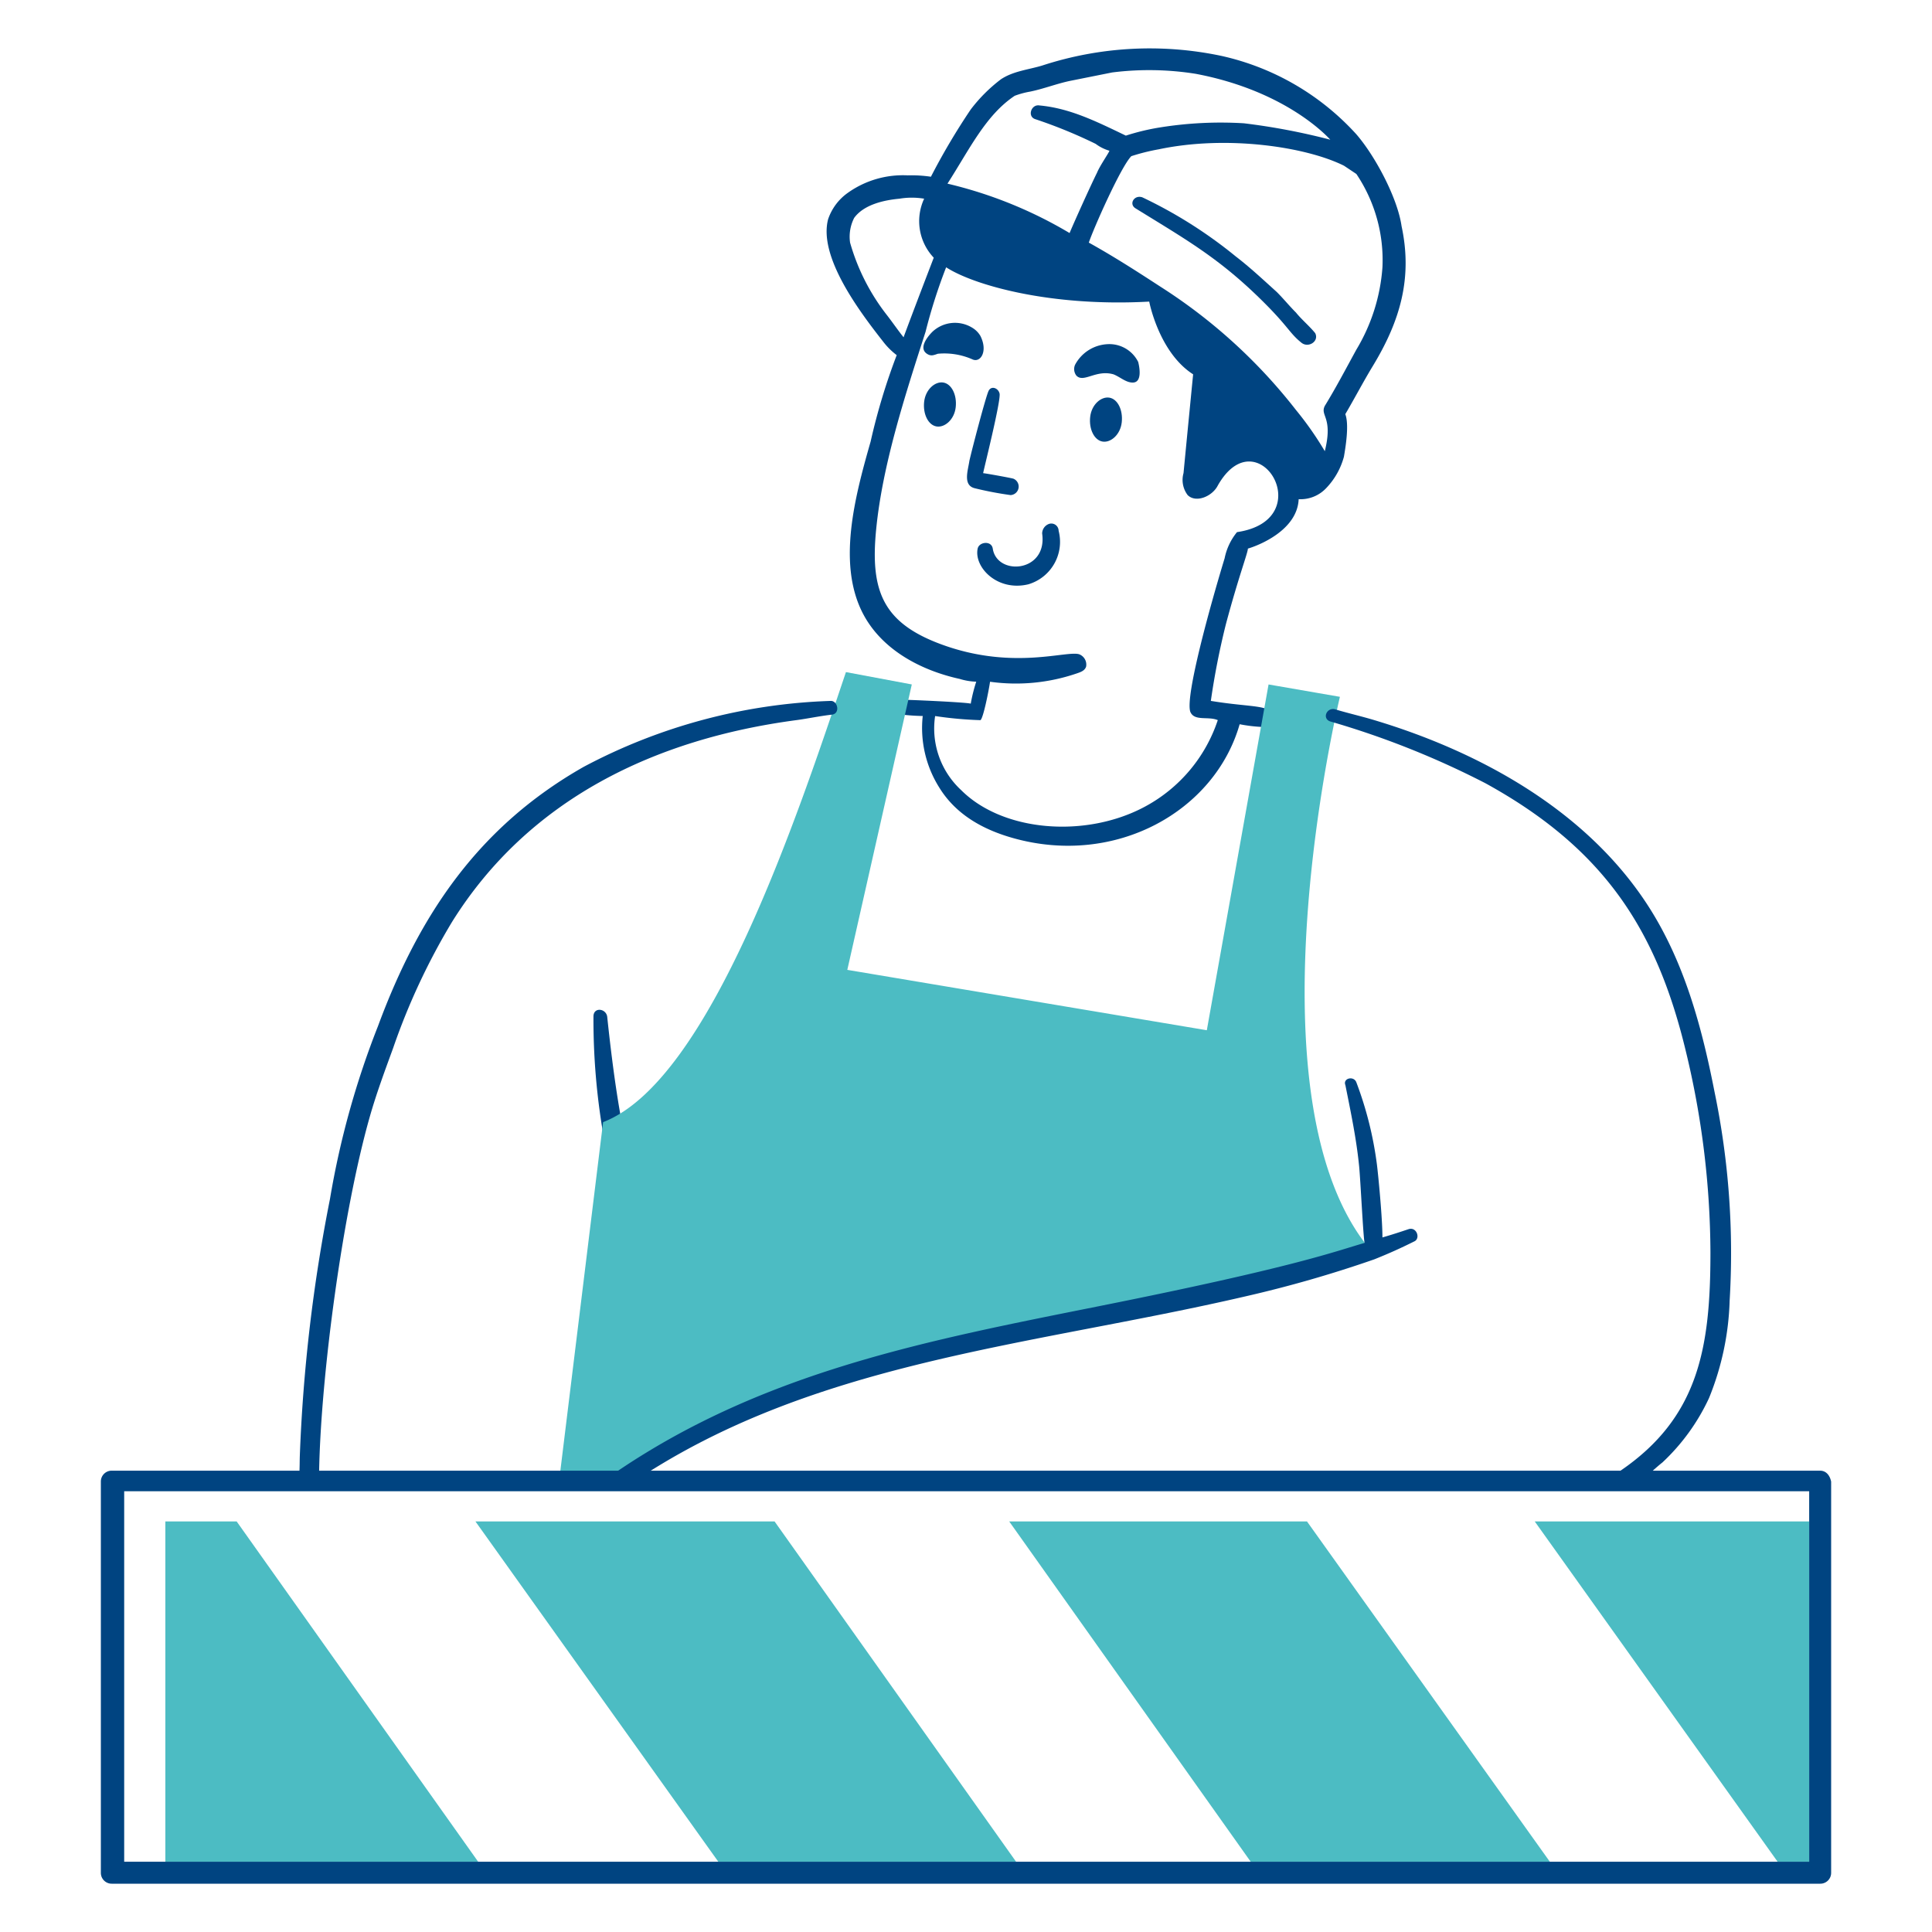 <svg viewBox="0 0 200 200" height="200" width="200" xmlns="http://www.w3.org/2000/svg"><path d="M65.128,121.137c.349-1.745-.833-2.236-2.273-15.909-.142-.852-1.42-.994-1.42,0a70.051,70.051,0,0,0,.994,12.074c.554,2.767.739,3.447,1.137,3.977C63.992,121.705,64.986,121.847,65.128,121.137Z" fill="#004481"/><path d="M91.406,35.342a7.357,7.357,0,0,0,1.421,1.421,65.026,65.026,0,0,0-2.7,8.948c-1.761,6.162-3.739,13.657-.142,18.892,2.142,3.118,5.808,4.9,9.375,5.682a6.472,6.472,0,0,0,1.7.284,16.677,16.677,0,0,0-.568,2.273c-.426-.142-6.534-.426-7.954-.426-.711,0-1,1.288-.142,1.42a21.391,21.391,0,0,0,3.125.284,11.568,11.568,0,0,0,1.7,7.387c1.73,2.825,4.552,4.38,7.671,5.255,10.6,2.976,20.861-2.774,23.437-11.789a15.81,15.81,0,0,0,2.415.284.971.971,0,0,0,.994-1c0-1.363-2.02-.976-6.392-1.7a78.244,78.244,0,0,1,1.562-7.955c1.327-4.959,2.273-7.386,2.273-7.812.994-.284,5.114-1.847,5.256-5.114a3.65,3.65,0,0,0,2.841-1.136,7.519,7.519,0,0,0,1.846-3.267c.142-.852.568-3.267.142-4.4,1-1.705,1.88-3.389,2.841-4.972,2.879-4.741,4.122-9.172,2.983-14.489-.418-2.927-2.743-7.278-4.687-9.517a26.666,26.666,0,0,0-13.921-8.1,35.841,35.841,0,0,0-18.608.994c-1.42.428-2.982.568-4.261,1.421a16.257,16.257,0,0,0-3.125,3.125,68.786,68.786,0,0,0-4.119,6.96,13.788,13.788,0,0,0-2.415-.142A9.827,9.827,0,0,0,87.713,20a5.5,5.5,0,0,0-1.988,2.7C84.713,26.569,88.928,32.189,91.406,35.342Zm36.648,19.744a6.18,6.18,0,0,0-1.279,2.7c-1.478,4.856-4.119,14.347-3.551,15.909.426.994,1.847.426,2.841.852a15.819,15.819,0,0,1-7.528,8.949c-6.06,3.272-14.665,2.665-19.034-1.7a8.685,8.685,0,0,1-2.7-7.671,39.657,39.657,0,0,0,4.687.426c.285-.142.853-2.983,1-3.977a19.43,19.43,0,0,0,8.949-.852c.425-.145.852-.284.994-.71a1.143,1.143,0,0,0-.71-1.279c-1.267-.422-6.628,1.6-13.779-.852C91.456,64.651,90.056,61.324,90.7,54.8c.649-6.617,2.929-13.687,5.114-20.454a56.1,56.1,0,0,1,2.13-6.676c2.841,1.846,10.8,4.119,21.023,3.551,0,0,.994,5.255,4.545,7.528,0,0-.71,7.244-.994,10.227a2.6,2.6,0,0,0,.426,2.273c.852.852,2.557.142,3.125-.994C130.184,43.012,136.719,53.808,128.054,55.086ZM143.11,27.672a19.178,19.178,0,0,1-2.7,8.522c-1.1,2.008-2.131,3.978-3.267,5.824-.521,1.042.885,1.146,0,4.688a34.1,34.1,0,0,0-2.983-4.262A55.756,55.756,0,0,0,120.1,29.66c-2.409-1.571-4.829-3.125-7.386-4.545.483-1.449,3.323-7.868,4.4-8.949a21.5,21.5,0,0,1,2.841-.71c7.081-1.495,15.263-.252,19.176,1.7l1.279.853A15.963,15.963,0,0,1,143.11,27.672ZM105.043,9.916a8.732,8.732,0,0,1,1.562-.426c1.421-.284,2.841-.852,4.261-1.136l4.262-.853a30.572,30.572,0,0,1,8.664.142c9.5,1.8,13.779,6.677,13.921,6.819a67.491,67.491,0,0,0-8.949-1.7,39.7,39.7,0,0,0-8.665.426,23.614,23.614,0,0,0-3.551.852c-3.038-1.458-5.781-2.837-8.949-3.125-.852-.142-1.282,1.15-.426,1.421a50.336,50.336,0,0,1,6.25,2.557,4.437,4.437,0,0,0,1.421.71c0,.142-.995,1.562-1.279,2.273-.71,1.42-2.557,5.539-2.841,6.25a44.708,44.708,0,0,0-12.642-5.114C100.366,15.455,102.031,11.924,105.043,9.916ZM88.423,22.558c1.018-1.4,3.125-1.846,4.688-1.989a7.727,7.727,0,0,1,2.557,0,5.5,5.5,0,0,0,.994,6.108s-2.131,5.54-3.125,8.239c-.568-.71-1.148-1.554-1.705-2.273A21.837,21.837,0,0,1,88,25.115,4.276,4.276,0,0,1,88.423,22.558Z" fill="#004481"/><path d="M94.389,70.853,87.713,100.4l37.216,6.25,6.392-35.795,7.386,1.279s-10.085,41.761,3.267,57.386a68.4,68.4,0,0,1-14.346,4.4c-12.8,2.65-45.8,6.974-62.642,19.318-2.384,1.747-4.261-1.136-7.1,0l4.545-37.074C73.509,111.9,82.6,84.347,87.571,69.575Z" fill="#4cbcc3"/><path d="M17.117,157.5v35.227H49.5L24.5,157.5Z" fill="#4cbcc3"/><path d="M49.219,157.5l25.142,35.227h30.824l-25-35.227Z" fill="#4cbcc3"/><path d="M104.474,157.5l25,35.227H160.44L135.3,157.5Z" fill="#4cbcc3"/><path d="M184.019,192.727h3.267V157.5H158.877Z" fill="#4cbcc3"/><path d="M188.423,152.245h-17.33c.32-.284.64-.569,1-.853a21.488,21.488,0,0,0,4.829-6.676,28.93,28.93,0,0,0,2.131-10.085,82.123,82.123,0,0,0-1.563-21.591c-1.305-6.67-3.1-13.369-6.818-19.176-6.291-9.82-17.243-15.968-28.409-19.318-1.42-.426-2.7-.71-4.119-1.136-.852-.142-1.282,1-.426,1.278a89.226,89.226,0,0,1,16.051,6.392c12.449,6.837,17.765,15.373,20.738,27.7a89.635,89.635,0,0,1,2.557,20.881c0,9.8-1.2,17.053-9.31,22.585H33.037c.186-9.909,2.44-26.805,5.245-36.648.69-2.421,1.539-4.7,2.414-7.1A68.712,68.712,0,0,1,46.8,95.427c7.932-12.7,20.991-18.936,35.654-20.881,1.135-.15,2.414-.426,3.693-.568.852-.142.568-1.431-.142-1.42a58.448,58.448,0,0,0-25.568,6.818c-10.808,6.132-17,15.195-21.307,26.846a88.747,88.747,0,0,0-4.972,17.9,168.5,168.5,0,0,0-3.125,26.7c-.011.474-.01.947-.031,1.421H11.577a1.12,1.12,0,0,0-1.136,1.136v40.483A1.12,1.12,0,0,0,11.577,195H188.423a1.12,1.12,0,0,0,1.136-1.136V153.381C189.417,152.671,188.991,152.245,188.423,152.245Zm-1.137,40.482H12.856V154.375h174.43Z" fill="#004481"/><path d="M114.844,41.166c-.853-.142-1.847.71-1.989,1.989s.426,2.414,1.278,2.556,1.847-.71,1.989-1.988S115.7,41.308,114.844,41.166Z" fill="#004481"/><path d="M97.656,39.6c-.852-.142-1.846.711-1.988,1.989s.426,2.415,1.278,2.557,1.847-.71,1.989-1.989S98.509,39.745,97.656,39.6Z" fill="#004481"/><path d="M117.827,37.473a3.334,3.334,0,0,0-2.841-1.847,4.029,4.029,0,0,0-3.693,2.131,1.1,1.1,0,0,0,.142,1.136c.766.767,2.017-.661,3.835-.142.71.284,1.278.852,1.988.852C118.253,39.6,117.969,38.041,117.827,37.473Z" fill="#004481"/><path d="M100.639,37.189c.849.424,1.661-.8.852-2.415a2.411,2.411,0,0,0-.852-.852,3.41,3.41,0,0,0-4.119.426c-.568.568-1.421,1.7-.568,2.272.426.285.71.142,1.136,0A7.217,7.217,0,0,1,100.639,37.189Z" fill="#004481"/><path d="M108.594,54.234a1.069,1.069,0,0,0-.711.994c.576,4.028-4.669,4.43-5.113,1.563-.132-.854-1.413-.709-1.563,0-.4,1.919,2.03,4.476,5.256,3.693a4.581,4.581,0,0,0,3.125-5.54A.757.757,0,0,0,108.594,54.234Z" fill="#004481"/><path d="M104.616,51.251a.883.883,0,0,0,.285-1.7c-.569-.142-2.983-.568-3.125-.568,0-.142,1.863-7.532,1.7-8.238-.128-.572-.852-.853-1.136-.284s-1.7,5.966-1.989,7.244c-.142.994-.706,2.54.568,2.841A35.951,35.951,0,0,0,104.616,51.251Z" fill="#004481"/><path d="M128.906,134.205a125.239,125.239,0,0,0,13.352-3.835c1.421-.568,2.7-1.137,4.12-1.847.71-.284.284-1.562-.569-1.278s-1.7.568-2.7.852c0-2.041-.44-6.505-.568-7.528a37.565,37.565,0,0,0-2.13-8.523c-.269-.716-1.421-.426-1.137.284.568,2.841,1.137,5.54,1.421,8.381.142,1.42.426,7.386.568,7.954-2.994.856-6.983,2.449-27.415,6.534-17.724,3.544-34.6,6.742-49.857,17.046a.926.926,0,0,0-.284,1.278c.284.426.852.71,1.278.284C83.817,140.878,106.514,139.4,128.906,134.205Z" fill="#004481"/><path d="M134.162,32.359c-.711-.71-1.279-1.42-1.989-2.131-1.42-1.278-2.729-2.516-4.261-3.693a47.257,47.257,0,0,0-9.659-6.108c-.853-.284-1.415.7-.71,1.137,5.349,3.306,8.759,5.208,13.352,9.8,2.521,2.521,2.612,3.141,3.835,4.119.71.568,1.846-.142,1.42-.994C135.582,33.78,134.73,33.069,134.162,32.359Z" fill="#004481"/></svg>